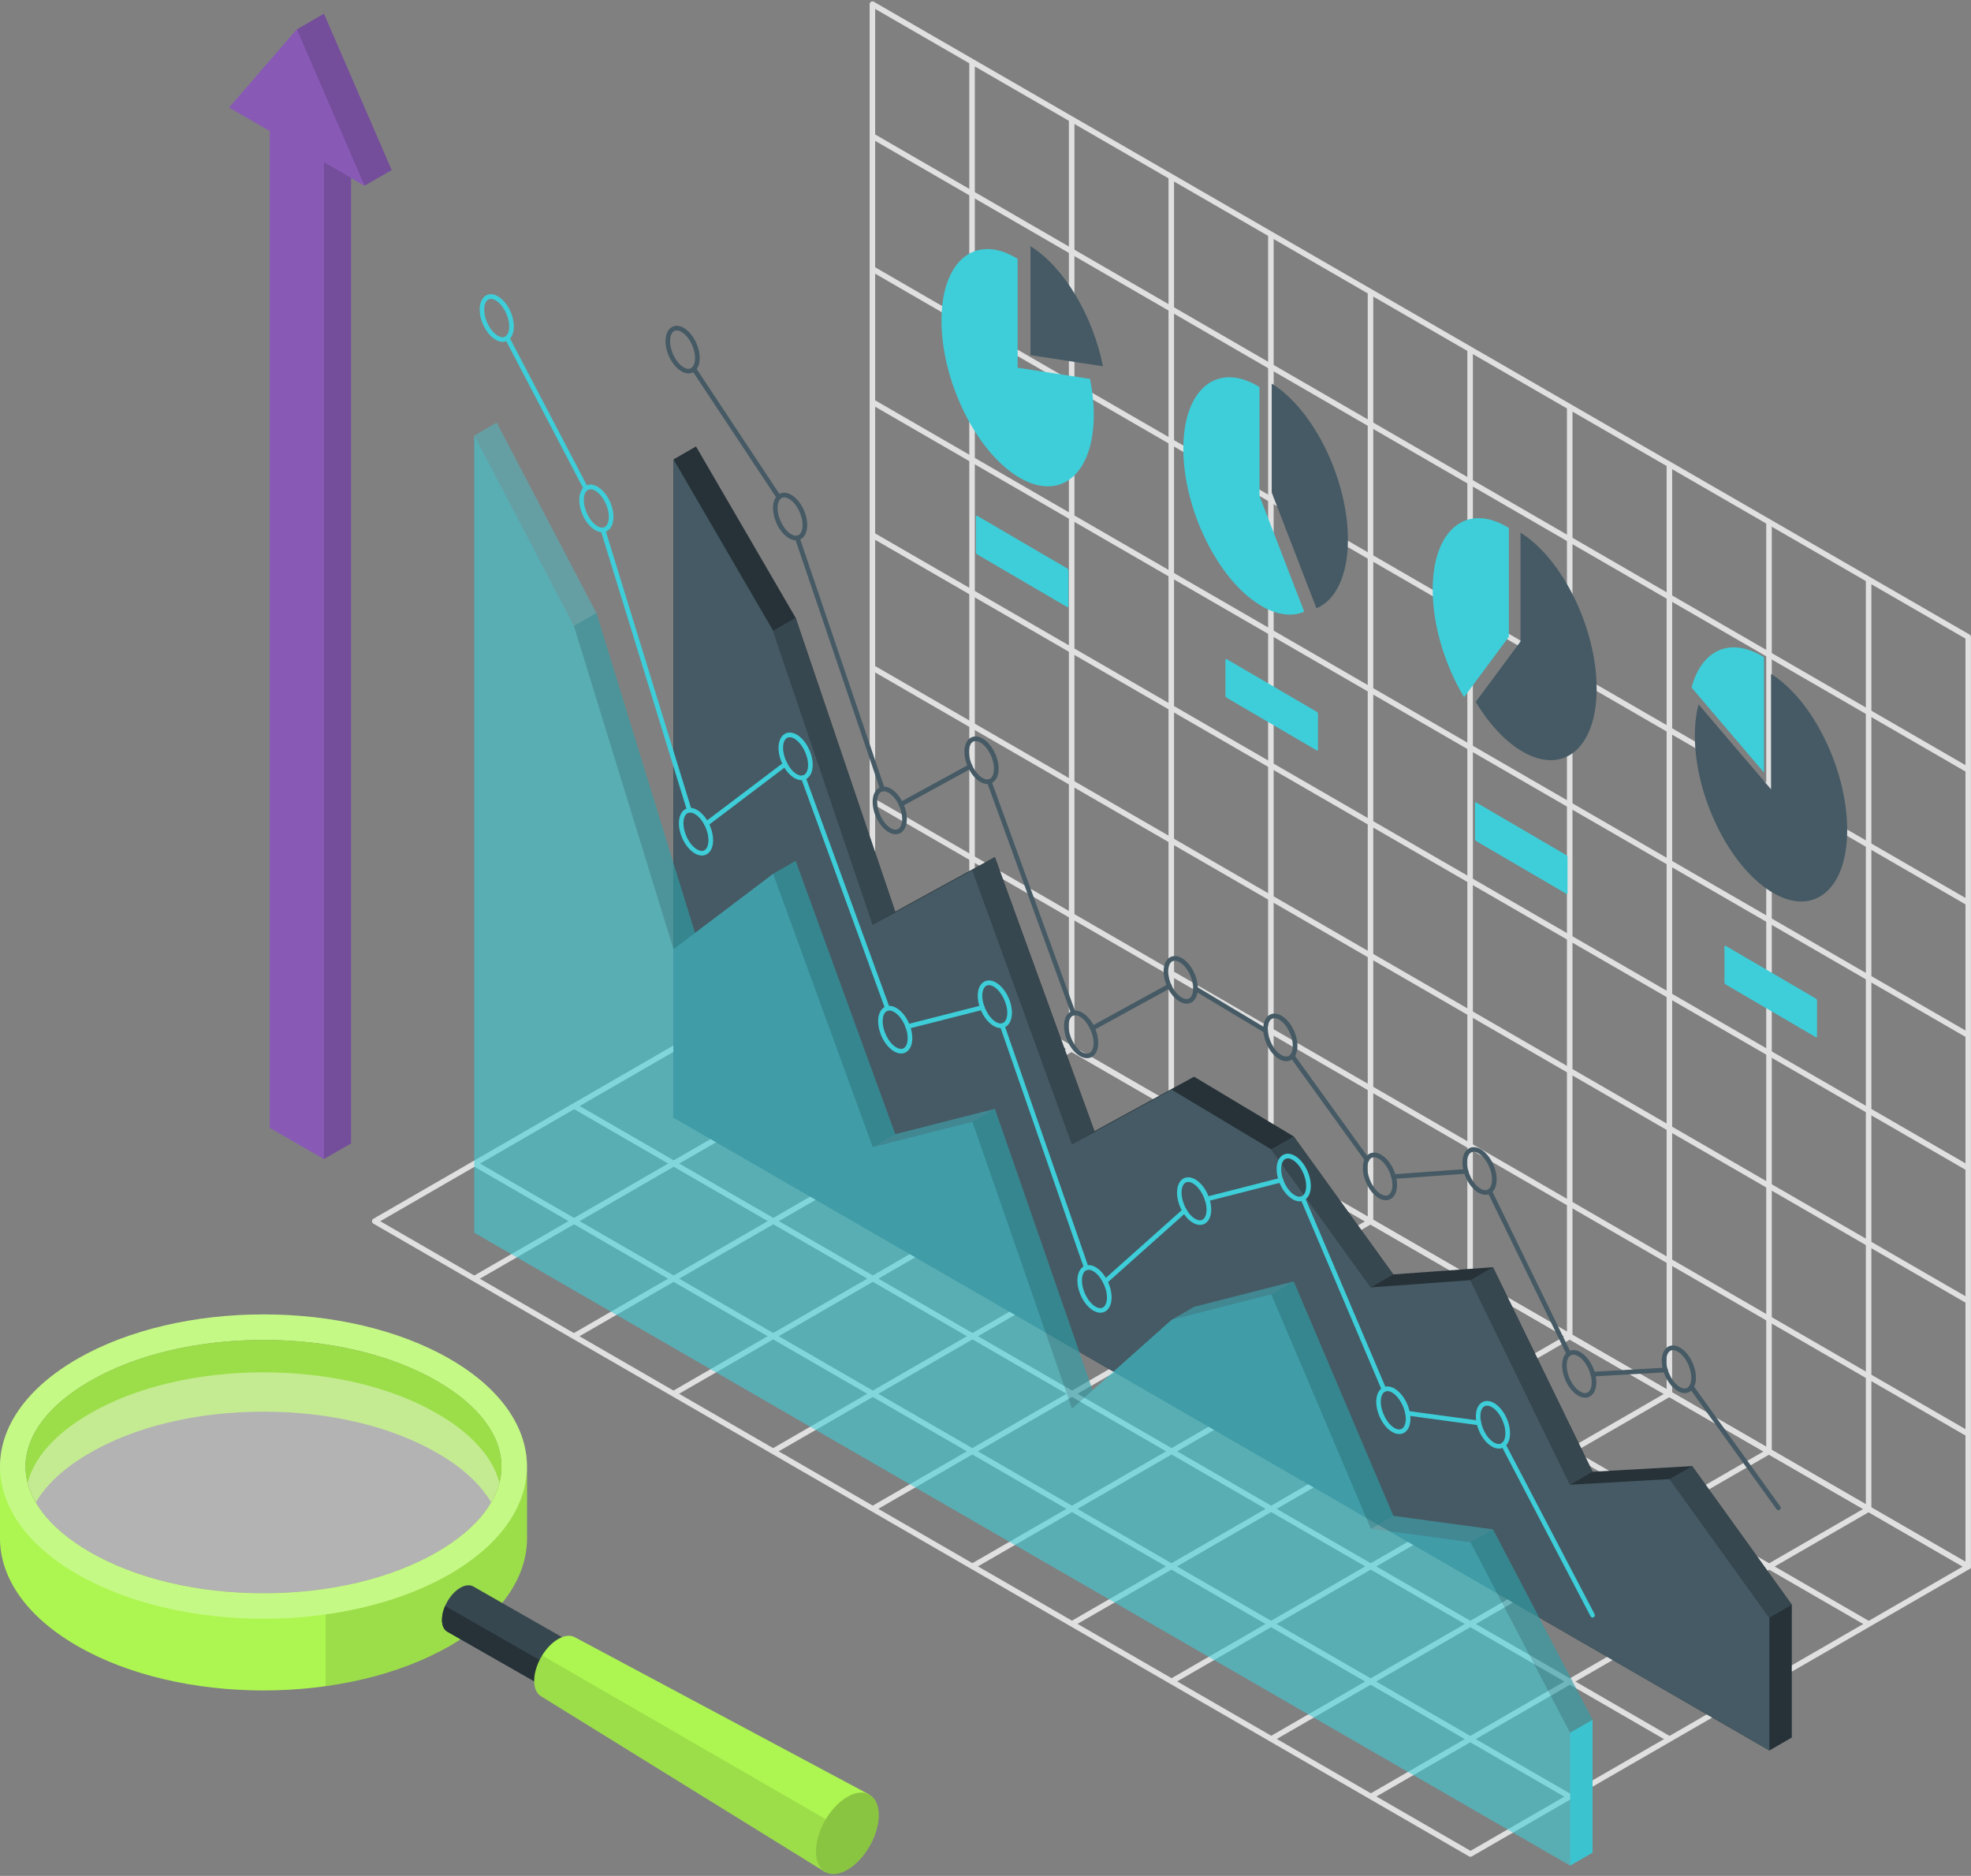 <svg width="619" height="589" viewBox="0 0 619 589" fill="none" xmlns="http://www.w3.org/2000/svg">
<rect x="0" y="0" width="619" height="589" fill="#808080" stroke="none"/>
<path d="M274.497 42.015L618.5 240.958L617.629 242.464L273.626 43.521L274.497 42.015Z" fill="#E0E0E0"/>
<path d="M274.489 83.716L618.492 282.659L617.621 284.165L273.618 85.222L274.489 83.716Z" fill="#E0E0E0"/>
<path d="M274.458 125.472L618.53 324.295L617.66 325.802L273.587 126.979L274.458 125.472Z" fill="#E0E0E0"/>
<path d="M274.453 167.26L618.561 366.023L617.69 367.53L273.583 168.767L274.453 167.26Z" fill="#E0E0E0"/>
<path d="M274.457 208.908L618.53 407.731L617.659 409.238L273.587 210.415L274.457 208.908Z" fill="#E0E0E0"/>
<path d="M274.445 250.633L618.517 449.456L617.647 450.963L273.574 252.139L274.445 250.633Z" fill="#E0E0E0"/>
<path d="M585.977 181.944H587.716V473.954H585.977V181.944Z" fill="#E0E0E0"/>
<path d="M554.693 163.872H556.433V455.882H554.693V163.872Z" fill="#E0E0E0"/>
<path d="M523.41 145.816H525.149V437.827H523.41V145.816Z" fill="#E0E0E0"/>
<path d="M492.109 127.744H493.849V419.754H492.109V127.744Z" fill="#E0E0E0"/>
<path d="M460.826 109.688H462.566V401.698H460.826V109.688Z" fill="#E0E0E0"/>
<path d="M429.542 91.616H431.282V383.626H429.542V91.616Z" fill="#E0E0E0"/>
<path d="M398.258 73.561H399.998V365.571H398.258V73.561Z" fill="#E0E0E0"/>
<path d="M366.975 55.489H368.715V347.499H366.975V55.489Z" fill="#E0E0E0"/>
<path d="M335.691 37.433H337.431V329.443H335.691V37.433Z" fill="#E0E0E0"/>
<path d="M304.407 19.36H306.147V311.37H304.407V19.36Z" fill="#E0E0E0"/>
<path d="M618.13 492.749C618.278 492.749 618.425 492.716 618.557 492.634C618.819 492.486 618.983 492.19 618.983 491.879V200C618.983 199.688 618.819 199.409 618.557 199.245L274.42 0.55C274.158 0.402 273.813 0.402 273.55 0.55C273.288 0.697 273.124 0.993 273.124 1.305V293.184C273.124 293.496 273.288 293.775 273.55 293.939L617.703 492.634C617.834 492.716 617.982 492.749 618.13 492.749ZM617.26 200.509V490.385L274.847 292.675V2.799L617.26 200.509Z" fill="#E0E0E0"/>
<path d="M243.289 310.371L587.361 509.194L586.491 510.7L242.418 311.877L243.289 310.371Z" fill="#E0E0E0"/>
<path d="M211.987 328.422L556.059 527.245L555.189 528.752L211.116 329.928L211.987 328.422Z" fill="#E0E0E0"/>
<path d="M180.708 346.492L524.781 545.315L523.91 546.822L179.838 347.999L180.708 346.492Z" fill="#E0E0E0"/>
<path d="M149.423 364.576L493.495 563.399L492.625 564.906L148.552 366.083L149.423 364.576Z" fill="#E0E0E0"/>
<path d="M586.413 473.066L587.283 474.573L430.855 564.893L429.985 563.386L586.413 473.066Z" fill="#E0E0E0"/>
<path d="M555.124 455L555.994 456.507L399.566 546.826L398.696 545.32L555.124 455Z" fill="#E0E0E0"/>
<path d="M523.841 436.929L524.71 438.436L368.282 528.755L367.412 527.248L523.841 436.929Z" fill="#E0E0E0"/>
<path d="M492.55 418.861L493.42 420.368L336.992 510.688L336.122 509.181L492.55 418.861Z" fill="#E0E0E0"/>
<path d="M461.275 400.804L462.145 402.311L305.716 492.63L304.846 491.123L461.275 400.804Z" fill="#E0E0E0"/>
<path d="M429.985 382.737L430.854 384.244L274.426 474.564L273.556 473.057L429.985 382.737Z" fill="#E0E0E0"/>
<path d="M398.709 364.68L399.579 366.187L243.151 456.506L242.281 454.999L398.709 364.68Z" fill="#E0E0E0"/>
<path d="M367.404 346.613L368.273 348.12L211.845 438.44L210.975 436.933L367.404 346.613Z" fill="#E0E0E0"/>
<path d="M336.128 328.556L336.998 330.062L180.569 420.382L179.699 418.875L336.128 328.556Z" fill="#E0E0E0"/>
<path d="M304.839 310.489L305.708 311.996L149.28 402.315L148.41 400.808L304.839 310.489Z" fill="#E0E0E0"/>
<path d="M461.81 582.994C461.958 582.994 462.106 582.961 462.237 582.879L618.573 492.633C618.836 492.485 619 492.19 619 491.878C619 491.566 618.836 491.287 618.573 491.123L274.437 292.428C274.174 292.28 273.83 292.28 273.567 292.428L117.247 382.69C116.985 382.838 116.821 383.134 116.821 383.445C116.821 383.757 116.985 384.036 117.247 384.2L461.384 582.895C461.515 582.977 461.663 583.01 461.81 583.01V582.994ZM616.407 491.878L461.827 581.139L119.414 383.445L273.994 294.185L616.407 491.878Z" fill="#E0E0E0"/>
<path d="M532.272 230.982C532.272 249.859 542.974 271.788 556.203 279.979C569.399 288.153 580.117 279.47 580.117 260.61C580.117 241.75 569.415 219.804 556.203 211.613V247.84L533.437 221.15C532.682 224.006 532.272 227.305 532.272 230.982Z" fill="#455A64"/>
<path d="M531.239 215.882C534.357 204.096 543.368 199.763 553.987 206.345V242.571L531.239 215.882Z" fill="#3ECED9"/>
<path d="M477.518 201.421L463.452 220.396C467.407 226.945 472.266 232.362 477.518 235.612C490.714 243.786 501.432 235.119 501.432 216.243C501.432 197.366 490.731 175.437 477.518 167.246V201.421Z" fill="#455A64"/>
<path d="M459.808 218.901C453.834 208.987 449.944 196.512 449.944 185.154C449.944 166.277 460.645 157.594 473.858 165.768V199.943L459.792 218.901H459.808Z" fill="#3ECED9"/>
<path d="M323.627 77.328V111.502L346.393 115.015C343.29 99.372 334.263 83.894 323.627 77.311V77.328Z" fill="#455A64"/>
<path d="M342.339 118.955C343.094 122.747 343.504 126.555 343.504 130.248C343.504 149.124 332.802 157.808 319.59 149.633C306.377 141.459 295.676 119.529 295.676 100.653C295.676 81.777 306.377 73.094 319.59 81.268V115.459L342.339 118.971V118.955Z" fill="#3ECED9"/>
<path d="M399.39 120.465V154.64L413.44 190.997C419.414 188.486 423.321 180.804 423.321 169.429C423.321 150.569 412.619 128.623 399.39 120.449V120.465Z" fill="#455A64"/>
<path d="M409.6 192.08C405.66 193.738 400.802 193.163 395.55 189.897C382.337 181.723 371.636 159.793 371.636 140.917C371.636 122.04 382.337 113.357 395.55 121.531V155.722L409.6 192.08Z" fill="#3ECED9"/>
<path d="M570.647 325.398V314.236C570.647 313.973 570.466 313.645 570.237 313.514L541.989 297.001C541.76 296.87 541.579 296.968 541.579 297.247V308.409C541.579 308.671 541.76 309 541.989 309.131L570.237 325.644C570.466 325.775 570.647 325.677 570.647 325.398Z" fill="#3ECED9"/>
<path d="M492.29 280.373V269.211C492.29 268.949 492.109 268.621 491.88 268.489L463.633 251.976C463.403 251.845 463.222 251.944 463.222 252.223V263.384C463.222 263.647 463.403 263.975 463.633 264.107L491.88 280.619C492.109 280.751 492.29 280.652 492.29 280.373Z" fill="#3ECED9"/>
<path d="M413.917 235.365V224.203C413.917 223.94 413.736 223.612 413.506 223.481L385.259 206.968C385.029 206.837 384.849 206.935 384.849 207.214V218.376C384.849 218.639 385.029 218.967 385.259 219.098L413.506 235.611C413.736 235.742 413.917 235.644 413.917 235.365Z" fill="#3ECED9"/>
<path d="M335.56 190.357V179.195C335.56 178.933 335.379 178.604 335.149 178.473L306.902 161.96C306.672 161.829 306.492 161.927 306.492 162.207V173.368C306.492 173.631 306.672 173.959 306.902 174.09L335.149 190.603C335.379 190.735 335.56 190.636 335.56 190.357Z" fill="#3ECED9"/>
<path d="M218.582 140.178L249.866 193.967L281.15 286.248L312.433 269.112L343.717 355.188L375.001 338.068L406.284 356.813L437.568 400.147L468.868 397.882L500.151 462.111L531.435 460.338L562.719 503.853V545.561L555.677 549.632L211.525 350.888V144.248L218.582 140.178Z" fill="#263238"/>
<path d="M555.678 507.923L524.378 464.409L493.094 466.182L461.81 401.953L430.527 404.218L399.243 360.884L367.96 342.139L336.676 359.259L305.392 273.183L274.092 290.303L242.809 198.038L211.525 144.249V350.888L555.678 549.632V507.923Z" fill="#455A64"/>
<path d="M562.719 503.854L555.677 507.924L524.377 464.41L531.435 460.339L562.719 503.854Z" fill="#37474F"/>
<path d="M468.868 397.883L461.81 401.954L493.094 466.183L500.151 462.112L468.868 397.883Z" fill="#37474F"/>
<path d="M437.568 400.148L430.527 404.219L399.243 360.885L406.284 356.814L437.568 400.148Z" fill="#37474F"/>
<path d="M312.433 269.112L305.392 273.183L336.676 359.259L343.717 355.188L312.433 269.112Z" fill="#37474F"/>
<path d="M249.866 193.968L242.809 198.039L274.092 290.304L281.15 286.249L249.866 193.968Z" fill="#37474F"/>
<path d="M244.631 156.872C244.762 156.872 244.91 156.839 245.024 156.757C245.353 156.543 245.451 156.084 245.221 155.755L218.484 115.409C218.271 115.081 217.811 114.982 217.483 115.212C217.155 115.426 217.056 115.885 217.286 116.213L244.023 156.56C244.155 156.773 244.384 156.888 244.631 156.888V156.872Z" fill="#455A64"/>
<path d="M277.144 248.496C277.144 248.496 277.292 248.496 277.374 248.463C277.752 248.332 277.948 247.921 277.834 247.544L251.08 168.657C250.949 168.279 250.538 168.066 250.161 168.197C249.783 168.328 249.586 168.739 249.701 169.116L276.455 248.003C276.553 248.299 276.832 248.496 277.144 248.496Z" fill="#455A64"/>
<path d="M282.954 253.256C283.069 253.256 283.184 253.224 283.299 253.174L305.046 241.29C305.391 241.094 305.522 240.667 305.325 240.306C305.129 239.961 304.685 239.83 304.341 240.01L282.593 251.894C282.248 252.091 282.117 252.518 282.314 252.879C282.445 253.125 282.692 253.256 282.954 253.256Z" fill="#455A64"/>
<path d="M337.102 318.848C337.102 318.848 337.266 318.848 337.348 318.799C337.725 318.668 337.922 318.241 337.774 317.863L311.333 245.115C311.201 244.738 310.791 244.541 310.414 244.688C310.036 244.82 309.839 245.246 309.987 245.624L336.429 318.372C336.527 318.668 336.806 318.848 337.102 318.848Z" fill="#455A64"/>
<path d="M343.061 323.575C343.176 323.575 343.29 323.542 343.405 323.493L367.615 310.23C367.959 310.033 368.091 309.606 367.894 309.245C367.697 308.9 367.254 308.769 366.909 308.966L342.7 322.229C342.355 322.426 342.224 322.853 342.421 323.214C342.552 323.46 342.798 323.591 343.061 323.591V323.575Z" fill="#455A64"/>
<path d="M397.47 324.362C397.716 324.362 397.963 324.231 398.094 324.017C398.307 323.673 398.192 323.23 397.848 323.016L375.821 309.819C375.477 309.622 375.033 309.721 374.836 310.065C374.623 310.41 374.738 310.853 375.083 311.05L397.109 324.247C397.224 324.313 397.355 324.346 397.487 324.346L397.47 324.362Z" fill="#455A64"/>
<path d="M429.313 364.824C429.46 364.824 429.608 364.774 429.739 364.692C430.068 364.462 430.133 364.003 429.904 363.675L406.416 331.141C406.186 330.813 405.727 330.748 405.399 330.977C405.07 331.207 405.005 331.667 405.234 331.995L428.722 364.528C428.869 364.725 429.083 364.824 429.313 364.824Z" fill="#455A64"/>
<path d="M437.65 370.159C437.65 370.159 437.683 370.159 437.699 370.159L460.481 368.517C460.875 368.484 461.187 368.14 461.154 367.746C461.121 367.352 460.809 367.04 460.382 367.073L437.601 368.714C437.207 368.747 436.895 369.092 436.928 369.486C436.961 369.863 437.273 370.159 437.65 370.159Z" fill="#455A64"/>
<path d="M492.716 425.803C492.831 425.803 492.929 425.787 493.028 425.737C493.389 425.557 493.537 425.13 493.356 424.769L468.49 373.704C468.309 373.343 467.883 373.195 467.522 373.376C467.161 373.556 467.013 373.983 467.193 374.344L492.059 425.409C492.191 425.672 492.437 425.82 492.716 425.82V425.803Z" fill="#455A64"/>
<path d="M500.234 432.188C500.234 432.188 500.266 432.188 500.283 432.188L523.097 430.891C523.491 430.875 523.803 430.53 523.77 430.12C523.754 429.726 523.458 429.447 522.999 429.43L500.184 430.727C499.79 430.743 499.478 431.088 499.495 431.498C499.511 431.876 499.84 432.188 500.217 432.188H500.234Z" fill="#455A64"/>
<path d="M558.516 474.176C558.664 474.176 558.812 474.127 558.943 474.045C559.271 473.815 559.337 473.356 559.107 473.027L531.779 435.028C531.549 434.7 531.09 434.634 530.761 434.864C530.433 435.094 530.368 435.553 530.597 435.882L557.925 473.881C558.073 474.078 558.286 474.176 558.516 474.176Z" fill="#455A64"/>
<path d="M529.088 437.408C529.646 437.408 530.171 437.277 530.647 436.998C531.895 436.276 532.617 434.683 532.617 432.615C532.617 428.906 530.417 424.736 527.611 423.111C526.265 422.323 524.919 422.241 523.852 422.865C522.605 423.587 521.882 425.179 521.882 427.248C521.882 430.957 524.082 435.127 526.888 436.752C527.643 437.195 528.398 437.408 529.104 437.408H529.088ZM525.395 423.916C525.937 423.916 526.462 424.145 526.872 424.375C529.236 425.738 531.156 429.431 531.156 432.615C531.156 434.142 530.696 435.291 529.909 435.75C529.137 436.193 528.218 435.865 527.594 435.504C525.231 434.142 523.31 430.448 523.31 427.264C523.31 425.738 523.77 424.589 524.558 424.129C524.82 423.981 525.116 423.916 525.395 423.916Z" fill="#455A64"/>
<path d="M466.504 375.148C467.062 375.148 467.587 375.017 468.063 374.738C469.311 374.016 470.033 372.424 470.033 370.355C470.033 366.646 467.833 362.477 465.027 360.852C463.681 360.064 462.335 359.982 461.268 360.605C460.021 361.328 459.298 362.92 459.298 364.988C459.298 368.698 461.498 372.867 464.304 374.492C465.06 374.935 465.815 375.148 466.52 375.148H466.504ZM462.811 361.656C463.353 361.656 463.878 361.886 464.288 362.115C466.652 363.478 468.572 367.171 468.572 370.355C468.572 371.882 468.112 373.031 467.325 373.491C466.537 373.95 465.634 373.605 465.01 373.244C462.647 371.882 460.726 368.189 460.726 365.004C460.726 363.478 461.186 362.329 461.974 361.869C462.236 361.721 462.532 361.656 462.811 361.656Z" fill="#455A64"/>
<path d="M497.804 438.852C498.362 438.852 498.887 438.721 499.363 438.442C500.611 437.719 501.333 436.127 501.333 434.059C501.333 430.349 499.134 426.18 496.327 424.555C494.981 423.784 493.635 423.685 492.568 424.309C491.321 425.031 490.599 426.623 490.599 428.692C490.599 432.401 492.798 436.57 495.605 438.195C496.36 438.639 497.115 438.852 497.821 438.852H497.804ZM494.111 425.359C494.653 425.359 495.178 425.589 495.588 425.819C497.952 427.181 499.872 430.875 499.872 434.059C499.872 435.586 499.413 436.735 498.625 437.194C497.837 437.654 496.934 437.309 496.311 436.948C493.947 435.586 492.027 431.892 492.027 428.708C492.027 427.181 492.486 426.032 493.274 425.573C493.537 425.425 493.832 425.359 494.111 425.359Z" fill="#455A64"/>
<path d="M435.22 376.855C435.778 376.855 436.303 376.724 436.779 376.445C438.027 375.723 438.749 374.131 438.749 372.062C438.749 368.353 436.55 364.184 433.743 362.559C432.397 361.771 431.051 361.689 429.984 362.312C428.737 363.035 428.015 364.627 428.015 366.695C428.015 370.405 430.214 374.574 433.021 376.199C433.776 376.642 434.531 376.855 435.237 376.855H435.22ZM431.527 363.363C432.069 363.363 432.594 363.593 433.004 363.822C435.368 365.185 437.288 368.878 437.288 372.062C437.288 373.589 436.829 374.738 436.041 375.198C435.253 375.657 434.35 375.312 433.727 374.951C431.363 373.589 429.443 369.896 429.443 366.711C429.443 365.185 429.902 364.036 430.69 363.576C430.953 363.429 431.248 363.363 431.527 363.363Z" fill="#455A64"/>
<path d="M403.936 333.21C404.495 333.21 405.02 333.079 405.496 332.8C406.743 332.078 407.465 330.486 407.465 328.417C407.465 324.708 405.266 320.539 402.459 318.914C401.113 318.126 399.768 318.044 398.701 318.667C397.453 319.39 396.731 320.982 396.731 323.05C396.731 326.76 398.93 330.929 401.737 332.554C402.492 332.997 403.247 333.21 403.953 333.21H403.936ZM400.244 319.701C400.785 319.701 401.31 319.931 401.721 320.161C404.084 321.523 406.005 325.217 406.005 328.401C406.005 329.928 405.545 331.077 404.757 331.536C403.969 331.979 403.067 331.651 402.443 331.29C400.079 329.928 398.159 326.234 398.159 323.05C398.159 321.523 398.619 320.374 399.406 319.915C399.669 319.767 399.964 319.701 400.244 319.701Z" fill="#455A64"/>
<path d="M372.653 315.138C373.211 315.138 373.737 315.006 374.213 314.727C375.46 314.005 376.182 312.413 376.182 310.345C376.182 306.635 373.983 302.466 371.176 300.841C369.83 300.053 368.501 299.971 367.417 300.595C366.17 301.317 365.448 302.909 365.448 304.977C365.448 308.687 367.647 312.856 370.454 314.481C371.209 314.924 371.964 315.138 372.67 315.138H372.653ZM368.96 301.645C369.502 301.645 370.027 301.875 370.437 302.105C372.801 303.467 374.721 307.16 374.721 310.345C374.721 311.871 374.262 313.02 373.474 313.48C372.686 313.939 371.783 313.595 371.16 313.234C368.796 311.871 366.876 308.178 366.876 304.994C366.876 303.467 367.335 302.318 368.123 301.858C368.386 301.711 368.681 301.645 368.96 301.645Z" fill="#455A64"/>
<path d="M341.37 332.258C341.928 332.258 342.453 332.126 342.929 331.847C344.176 331.125 344.898 329.533 344.898 327.465C344.898 323.755 342.699 319.586 339.892 317.961C338.547 317.173 337.217 317.091 336.134 317.715C334.886 318.437 334.164 320.029 334.164 322.097C334.164 325.807 336.364 329.976 339.17 331.601C339.925 332.044 340.68 332.258 341.386 332.258H341.37ZM337.677 318.765C338.218 318.765 338.743 318.995 339.154 319.225C341.468 320.571 343.438 324.346 343.438 327.465C343.438 328.991 342.978 330.14 342.19 330.6C341.402 331.043 340.5 330.715 339.876 330.354C337.512 328.991 335.592 325.298 335.592 322.114C335.592 320.587 336.052 319.438 336.84 318.979C337.102 318.831 337.398 318.765 337.677 318.765Z" fill="#455A64"/>
<path d="M310.086 246.182C310.644 246.182 311.17 246.05 311.646 245.771C312.893 245.049 313.615 243.457 313.615 241.389C313.615 237.679 311.416 233.51 308.609 231.885C307.263 231.097 305.934 231.015 304.851 231.639C303.603 232.361 302.881 233.953 302.881 236.021C302.881 239.731 305.08 243.9 307.887 245.525C308.642 245.968 309.397 246.182 310.103 246.182H310.086ZM306.393 232.689C306.935 232.689 307.46 232.919 307.871 233.149C310.234 234.511 312.154 238.204 312.154 241.389C312.154 242.915 311.695 244.064 310.907 244.524C310.119 244.967 309.216 244.639 308.593 244.278C306.229 242.915 304.309 239.222 304.309 236.038C304.309 234.511 304.768 233.362 305.556 232.902C305.819 232.755 306.114 232.689 306.393 232.689Z" fill="#455A64"/>
<path d="M281.264 261.939C281.822 261.939 282.347 261.808 282.823 261.529C284.071 260.806 284.793 259.214 284.793 257.146C284.793 253.436 282.594 249.267 279.787 247.642C278.441 246.854 277.095 246.772 276.028 247.396C274.781 248.118 274.059 249.71 274.059 251.778C274.059 255.488 276.258 259.657 279.065 261.282C279.82 261.725 280.575 261.939 281.281 261.939H281.264ZM277.571 248.446C278.113 248.446 278.638 248.676 279.048 248.906C281.412 250.268 283.332 253.962 283.332 257.146C283.332 258.672 282.873 259.821 282.085 260.281C281.297 260.724 280.394 260.396 279.771 260.035C277.407 258.672 275.487 254.979 275.487 251.795C275.487 250.268 275.946 249.119 276.734 248.66C276.997 248.512 277.292 248.446 277.571 248.446Z" fill="#455A64"/>
<path d="M249.981 169.658C250.539 169.658 251.064 169.527 251.54 169.248C252.788 168.526 253.51 166.933 253.51 164.865C253.51 161.156 251.31 156.986 248.504 155.361C247.158 154.573 245.812 154.491 244.745 155.115C243.498 155.837 242.775 157.429 242.775 159.498C242.775 163.207 244.975 167.377 247.782 169.002C248.537 169.445 249.292 169.658 249.997 169.658H249.981ZM246.288 156.166C246.83 156.166 247.355 156.395 247.765 156.625C250.129 157.988 252.049 161.681 252.049 164.865C252.049 166.392 251.589 167.541 250.802 168C250.014 168.46 249.111 168.115 248.487 167.754C246.173 166.408 244.203 162.633 244.203 159.514C244.203 157.988 244.663 156.839 245.451 156.379C245.713 156.231 246.009 156.166 246.288 156.166Z" fill="#455A64"/>
<path d="M216.218 117.248C216.776 117.248 217.302 117.117 217.777 116.838C219.025 116.115 219.747 114.523 219.747 112.455C219.747 108.745 217.548 104.576 214.741 102.951C213.395 102.163 212.066 102.081 210.982 102.705C209.735 103.427 209.013 105.019 209.013 107.088C209.013 110.797 211.212 114.966 214.019 116.591C214.774 117.035 215.529 117.248 216.235 117.248H216.218ZM212.525 103.755C213.067 103.755 213.592 103.985 214.002 104.215C216.366 105.577 218.286 109.271 218.286 112.455C218.286 113.982 217.827 115.131 217.039 115.59C216.251 116.05 215.348 115.705 214.725 115.344C212.361 113.982 210.441 110.288 210.441 107.104C210.441 105.577 210.9 104.428 211.688 103.969C211.951 103.821 212.246 103.755 212.525 103.755Z" fill="#455A64"/>
<path d="M184 154.098C184.115 154.098 184.23 154.065 184.328 154.016C184.689 153.835 184.821 153.392 184.64 153.031L159.922 105.79C159.741 105.429 159.298 105.298 158.953 105.478C158.592 105.659 158.461 106.102 158.642 106.463L183.36 153.704C183.491 153.95 183.737 154.098 184 154.098Z" fill="#3ECED9"/>
<path d="M216.498 255.144C216.498 255.144 216.646 255.144 216.711 255.111C217.089 254.996 217.302 254.586 217.187 254.208L190.056 166.179C189.941 165.801 189.531 165.588 189.153 165.702C188.776 165.817 188.562 166.228 188.677 166.605L215.808 254.635C215.907 254.947 216.186 255.144 216.498 255.144Z" fill="#3ECED9"/>
<path d="M221.865 259.379C222.012 259.379 222.177 259.33 222.308 259.231L247.026 240.535C247.338 240.289 247.404 239.846 247.174 239.518C246.928 239.206 246.468 239.14 246.156 239.37L221.438 258.066C221.126 258.312 221.06 258.755 221.29 259.084C221.438 259.264 221.651 259.363 221.865 259.363V259.379Z" fill="#3ECED9"/>
<path d="M278.721 317.354C278.721 317.354 278.885 317.354 278.967 317.305C279.344 317.174 279.541 316.747 279.394 316.369L252.968 243.884C252.837 243.506 252.41 243.309 252.033 243.457C251.655 243.588 251.458 244.015 251.606 244.393L278.031 316.878C278.13 317.174 278.409 317.354 278.704 317.354H278.721Z" fill="#3ECED9"/>
<path d="M285.072 323.034C285.072 323.034 285.187 323.034 285.253 323.018L308.674 317.059C309.068 316.961 309.298 316.567 309.199 316.173C309.101 315.779 308.707 315.549 308.313 315.648L284.891 321.606C284.498 321.705 284.268 322.099 284.366 322.493C284.448 322.821 284.744 323.034 285.072 323.034Z" fill="#3ECED9"/>
<path d="M341.173 398.786C341.173 398.786 341.337 398.786 341.402 398.753C341.78 398.622 341.977 398.212 341.846 397.834L315.437 321.787C315.305 321.409 314.895 321.212 314.518 321.343C314.14 321.475 313.943 321.885 314.074 322.263L340.483 398.31C340.582 398.605 340.861 398.802 341.173 398.802V398.786Z" fill="#3ECED9"/>
<path d="M347.082 403.119C347.246 403.119 347.426 403.054 347.558 402.939L372.506 380.681C372.801 380.418 372.834 379.959 372.571 379.663C372.309 379.368 371.849 379.335 371.554 379.598L346.606 401.855C346.31 402.118 346.277 402.578 346.54 402.873C346.688 403.037 346.885 403.119 347.082 403.119Z" fill="#3ECED9"/>
<path d="M379.055 377.184C379.055 377.184 379.17 377.184 379.235 377.168L402.476 371.242C402.87 371.144 403.1 370.75 403.002 370.356C402.903 369.962 402.509 369.732 402.115 369.831L378.874 375.756C378.48 375.855 378.251 376.249 378.349 376.643C378.431 376.971 378.726 377.184 379.055 377.184Z" fill="#3ECED9"/>
<path d="M434.679 437.047C434.778 437.047 434.876 437.031 434.958 436.981C435.32 436.817 435.5 436.407 435.336 436.029L409.797 375.937C409.633 375.576 409.222 375.395 408.845 375.559C408.484 375.723 408.303 376.134 408.467 376.511L434.006 436.604C434.121 436.883 434.384 437.047 434.679 437.047Z" fill="#3ECED9"/>
<path d="M464.453 447.502C464.814 447.502 465.126 447.24 465.176 446.879C465.225 446.485 464.946 446.124 464.552 446.058L442.148 443.021C441.754 442.988 441.393 443.251 441.327 443.645C441.278 444.039 441.557 444.4 441.951 444.466L464.355 447.502C464.355 447.502 464.421 447.502 464.453 447.502Z" fill="#3ECED9"/>
<path d="M500.152 507.875C500.267 507.875 500.382 507.843 500.48 507.793C500.841 507.613 500.973 507.17 500.792 506.825L472.791 453.314C472.611 452.953 472.167 452.822 471.823 453.002C471.462 453.183 471.33 453.626 471.511 453.971L499.512 507.481C499.643 507.728 499.889 507.875 500.152 507.875Z" fill="#3ECED9"/>
<path d="M470.706 454.84C471.264 454.84 471.789 454.709 472.265 454.43C473.513 453.708 474.235 452.116 474.235 450.047C474.235 446.338 472.035 442.168 469.229 440.543C467.883 439.756 466.537 439.673 465.47 440.297C464.223 441.019 463.501 442.612 463.501 444.68C463.501 448.389 465.7 452.559 468.507 454.184C469.262 454.627 470.017 454.84 470.722 454.84H470.706ZM467.013 441.348C467.555 441.348 468.08 441.578 468.49 441.807C470.854 443.17 472.774 446.863 472.774 450.047C472.774 451.574 472.315 452.723 471.527 453.182C470.739 453.642 469.836 453.297 469.212 452.936C466.849 451.574 464.929 447.881 464.929 444.696C464.929 443.17 465.388 442.021 466.176 441.561C466.439 441.413 466.734 441.348 467.013 441.348Z" fill="#3ECED9"/>
<path d="M408.14 377.201C408.698 377.201 409.223 377.069 409.699 376.79C410.946 376.068 411.668 374.476 411.668 372.408C411.668 368.698 409.469 364.529 406.662 362.904C405.317 362.132 403.971 362.034 402.904 362.658C401.656 363.38 400.934 364.972 400.934 367.04C400.934 370.75 403.134 374.919 405.94 376.544C406.695 376.987 407.45 377.201 408.156 377.201H408.14ZM404.447 363.708C404.988 363.708 405.513 363.938 405.924 364.168C408.287 365.53 410.208 369.223 410.208 372.408C410.208 373.934 409.748 375.083 408.96 375.543C408.172 375.986 407.27 375.658 406.646 375.297C404.282 373.934 402.362 370.241 402.362 367.057C402.362 365.53 402.822 364.381 403.61 363.921C403.872 363.774 404.168 363.708 404.447 363.708Z" fill="#3ECED9"/>
<path d="M439.423 450.277C439.981 450.277 440.506 450.145 440.982 449.866C442.229 449.144 442.952 447.552 442.952 445.484C442.952 441.774 440.752 437.605 437.946 435.98C436.6 435.192 435.27 435.11 434.187 435.734C432.94 436.456 432.217 438.048 432.217 440.116C432.217 443.826 434.417 447.995 437.223 449.62C437.978 450.063 438.733 450.277 439.423 450.277ZM435.73 436.784C436.271 436.784 436.797 437.014 437.207 437.244C439.521 438.59 441.491 442.365 441.491 445.484C441.491 447.01 441.031 448.159 440.243 448.619C439.456 449.062 438.553 448.734 437.929 448.373C435.615 447.027 433.645 443.251 433.645 440.133C433.645 438.606 434.105 437.457 434.893 436.998C435.155 436.85 435.451 436.784 435.73 436.784Z" fill="#3ECED9"/>
<path d="M376.855 384.604C377.413 384.604 377.939 384.473 378.415 384.194C379.662 383.471 380.384 381.879 380.384 379.811C380.384 376.101 378.185 371.932 375.378 370.307C374.032 369.536 372.686 369.437 371.62 370.061C370.372 370.783 369.65 372.375 369.65 374.444C369.65 378.153 371.849 382.322 374.656 383.947C375.411 384.391 376.166 384.604 376.872 384.604H376.855ZM373.162 371.111C373.704 371.111 374.229 371.341 374.64 371.571C376.954 372.917 378.924 376.692 378.924 379.811C378.924 381.338 378.464 382.487 377.676 382.946C376.888 383.406 375.986 383.061 375.362 382.7C372.998 381.338 371.078 377.644 371.078 374.46C371.078 372.933 371.538 371.784 372.325 371.325C372.588 371.177 372.883 371.111 373.162 371.111Z" fill="#3ECED9"/>
<path d="M345.572 412.18C346.13 412.18 346.655 412.048 347.131 411.769C348.378 411.047 349.101 409.455 349.101 407.387C349.101 403.677 346.901 399.508 344.095 397.883C342.749 397.095 341.403 397.013 340.336 397.637C339.089 398.359 338.366 399.951 338.366 402.019C338.366 405.729 340.566 409.898 343.372 411.523C344.127 411.966 344.882 412.18 345.572 412.18ZM341.879 398.687C342.42 398.687 342.946 398.917 343.356 399.147C345.67 400.493 347.64 404.268 347.64 407.387C347.64 408.913 347.18 410.062 346.392 410.522C345.605 410.965 344.702 410.637 344.078 410.276C341.715 408.913 339.794 405.22 339.794 402.036C339.794 400.509 340.254 399.36 341.042 398.9C341.304 398.753 341.6 398.687 341.879 398.687Z" fill="#3ECED9"/>
<path d="M314.271 322.804C314.829 322.804 315.355 322.672 315.831 322.393C317.078 321.671 317.8 320.079 317.8 318.011C317.8 314.301 315.601 310.132 312.794 308.507C311.448 307.719 310.119 307.637 309.036 308.261C307.788 308.983 307.066 310.575 307.066 312.643C307.066 316.353 309.265 320.522 312.072 322.147C312.827 322.59 313.582 322.804 314.288 322.804H314.271ZM310.578 309.311C311.12 309.311 311.645 309.541 312.056 309.771C314.37 311.117 316.34 314.892 316.34 318.011C316.34 319.537 315.88 320.686 315.092 321.146C314.304 321.589 313.402 321.261 312.778 320.9C310.464 319.554 308.494 315.778 308.494 312.66C308.494 311.133 308.954 309.984 309.741 309.524C310.004 309.377 310.299 309.311 310.578 309.311Z" fill="#3ECED9"/>
<path d="M282.988 330.781C283.546 330.781 284.071 330.65 284.547 330.371C285.794 329.649 286.517 328.056 286.517 325.988C286.517 322.279 284.317 318.109 281.511 316.484C280.165 315.696 278.819 315.614 277.752 316.238C276.505 316.96 275.782 318.553 275.782 320.621C275.782 324.33 277.982 328.5 280.788 330.125C281.543 330.568 282.298 330.781 283.004 330.781H282.988ZM279.295 317.289C279.836 317.289 280.362 317.518 280.772 317.748C283.135 319.111 285.056 322.804 285.056 325.988C285.056 327.515 284.596 328.664 283.808 329.123C283.021 329.583 282.118 329.238 281.494 328.877C279.131 327.515 277.21 323.822 277.21 320.637C277.21 319.111 277.67 317.962 278.458 317.502C278.72 317.354 279.016 317.289 279.295 317.289Z" fill="#3ECED9"/>
<path d="M251.705 244.968C252.263 244.968 252.788 244.836 253.264 244.557C254.512 243.835 255.234 242.243 255.234 240.175C255.234 236.465 253.035 232.296 250.228 230.671C248.882 229.883 247.536 229.801 246.469 230.425C245.222 231.147 244.5 232.739 244.5 234.807C244.5 238.517 246.699 242.686 249.506 244.311C250.261 244.754 251.016 244.968 251.721 244.968H251.705ZM248.012 231.475C248.554 231.475 249.079 231.705 249.489 231.935C251.804 233.281 253.773 237.056 253.773 240.175C253.773 241.701 253.314 242.85 252.526 243.31C251.738 243.769 250.835 243.425 250.211 243.064C247.897 241.718 245.928 237.942 245.928 234.824C245.928 233.297 246.387 232.148 247.175 231.689C247.438 231.541 247.733 231.475 248.012 231.475Z" fill="#3ECED9"/>
<path d="M220.421 268.621C220.979 268.621 221.505 268.489 221.981 268.21C223.228 267.488 223.95 265.896 223.95 263.828C223.95 260.118 221.751 255.949 218.944 254.324C217.598 253.536 216.269 253.454 215.186 254.077C213.938 254.8 213.216 256.392 213.216 258.46C213.216 262.17 215.415 266.339 218.222 267.964C218.977 268.407 219.732 268.621 220.438 268.621H220.421ZM216.728 255.128C217.27 255.128 217.795 255.358 218.206 255.588C220.569 256.95 222.489 260.643 222.489 263.828C222.489 265.354 222.03 266.503 221.242 266.963C220.454 267.422 219.551 267.078 218.928 266.716C216.564 265.354 214.644 261.661 214.644 258.477C214.644 256.95 215.103 255.801 215.891 255.341C216.154 255.194 216.449 255.128 216.728 255.128Z" fill="#3ECED9"/>
<path d="M189.137 167.114C189.695 167.114 190.22 166.983 190.696 166.704C191.943 165.982 192.666 164.389 192.666 162.321C192.666 158.612 190.466 154.442 187.66 152.817C186.314 152.029 184.968 151.947 183.901 152.571C182.653 153.293 181.931 154.886 181.931 156.954C181.931 160.663 184.131 164.833 186.937 166.458C187.692 166.901 188.447 167.114 189.153 167.114H189.137ZM185.444 153.622C185.985 153.622 186.511 153.851 186.921 154.081C189.284 155.444 191.205 159.137 191.205 162.321C191.205 163.848 190.745 164.997 189.957 165.456C189.17 165.916 188.267 165.571 187.643 165.21C185.28 163.848 183.359 160.155 183.359 156.97C183.359 155.444 183.819 154.295 184.607 153.835C184.869 153.687 185.165 153.622 185.444 153.622Z" fill="#3ECED9"/>
<path d="M157.853 107.333C158.412 107.333 158.937 107.202 159.413 106.923C160.66 106.201 161.382 104.609 161.382 102.54C161.382 98.831 159.183 94.662 156.376 93.037C155.03 92.249 153.685 92.167 152.618 92.79C151.37 93.513 150.648 95.105 150.648 97.173C150.648 100.883 152.847 105.052 155.654 106.677C156.409 107.12 157.164 107.333 157.87 107.333H157.853ZM154.161 93.841C154.702 93.841 155.227 94.071 155.638 94.3C158.001 95.663 159.922 99.356 159.922 102.54C159.922 104.067 159.462 105.216 158.674 105.676C157.886 106.135 156.984 105.79 156.36 105.429C153.996 104.067 152.076 100.374 152.076 97.189C152.076 95.663 152.536 94.514 153.323 94.054C153.586 93.906 153.881 93.841 154.161 93.841Z" fill="#3ECED9"/>
<path opacity="0.4" d="M155.999 132.694L187.299 192.475L218.254 292.947L242.808 274.382L249.866 270.311L281.15 356.125L312.433 348.164L343.126 436.522L367.959 414.396L375 410.325L406.284 402.348L437.568 475.949L468.868 480.201L500.151 539.981V581.69L493.094 585.761L148.957 387.066V136.765L155.999 132.694Z" fill="#3ECED9"/>
<path opacity="0.3" d="M493.093 544.052L461.81 484.271L430.526 480.02L399.242 406.418L367.959 414.395L336.675 442.283L305.391 352.234L274.091 360.195L242.808 274.382L211.524 298.035L180.241 196.545L148.957 136.764V387.066L493.093 585.761V544.052Z" fill="#3ECED9"/>
<path d="M500.151 539.981L493.094 544.052V585.76L500.151 581.69V539.981Z" fill="#3ECED9"/>
<path opacity="0.05" d="M500.151 539.981L493.094 544.052V585.76L500.151 581.69V539.981Z" fill="black"/>
<path opacity="0.3" d="M437.568 475.949L430.527 480.02L399.243 406.418L406.284 402.348L437.568 475.949Z" fill="#3ECED9"/>
<path opacity="0.15" d="M437.568 475.949L430.527 480.02L399.243 406.418L406.284 402.348L437.568 475.949Z" fill="black"/>
<path opacity="0.3" d="M468.868 480.201L461.81 484.271L493.094 544.052L500.151 539.981L468.868 480.201Z" fill="#3ECED9"/>
<path opacity="0.15" d="M468.868 480.201L461.81 484.271L493.094 544.052L500.151 539.981L468.868 480.201Z" fill="black"/>
<path opacity="0.3" d="M305.392 352.235L312.434 348.164L343.126 436.522L336.676 442.284L305.392 352.235Z" fill="#3ECED9"/>
<path opacity="0.15" d="M305.392 352.235L312.434 348.164L343.126 436.522L336.676 442.284L305.392 352.235Z" fill="black"/>
<path opacity="0.3" d="M281.15 356.125L274.093 360.196L242.809 274.382L249.867 270.311L281.15 356.125Z" fill="#3ECED9"/>
<path opacity="0.15" d="M281.15 356.125L274.093 360.196L242.809 274.382L249.867 270.311L281.15 356.125Z" fill="black"/>
<path opacity="0.3" d="M180.241 196.545L187.299 192.475L218.254 292.946L211.525 298.035L180.241 196.545Z" fill="#3ECED9"/>
<path opacity="0.15" d="M180.241 196.545L187.299 192.475L218.254 292.946L211.525 298.035L180.241 196.545Z" fill="black"/>
<path d="M93.243 9.231L101.737 4.32L123 53.403L114.487 58.294L110.25 55.839V359.008L101.737 363.899L84.75 354.098V41.128L72 33.762L93.243 9.231Z" fill="#885AB6"/>
<path d="M72 33.762L93.244 9.23L114.487 58.294L101.737 50.948V363.899L84.75 354.098V41.127L72 33.762Z" fill="#885AB6"/>
<path opacity="0.15" d="M123 53.403L114.487 58.294L93.243 9.231L101.737 4.32L123 53.403Z" fill="black"/>
<path opacity="0.15" d="M110.251 359.009L101.738 363.899V50.949L110.251 55.839V359.009Z" fill="black"/>
<path d="M-0 460.489C-0 448.261 8.081 436.033 24.243 426.71C56.551 408.05 108.956 408.05 141.264 426.71C157.426 436.033 165.507 448.261 165.507 460.489V483.008C165.507 495.236 157.426 507.464 141.264 516.786C108.956 535.446 56.551 535.446 24.243 516.786C8.081 507.464 -0 495.236 -0 483.008V460.489ZM137.254 433.641C122.817 425.303 103.463 420.717 82.746 420.717C62.029 420.717 42.674 425.303 28.238 433.641C15.193 441.178 8.005 450.712 8.005 460.489C8.005 470.265 15.193 479.799 28.238 487.336C42.674 495.675 62.029 500.26 82.746 500.26C103.463 500.26 122.817 495.675 137.254 487.336C150.298 479.799 157.486 470.265 157.486 460.489C157.486 450.712 150.298 441.163 137.254 433.641Z" fill="#ADF651"/>
<path opacity="0.3" d="M141.265 494.267C108.956 512.927 56.567 512.927 24.243 494.267C-8.065 475.607 -8.065 445.355 24.243 426.695C56.552 408.035 108.956 408.035 141.265 426.695C173.573 445.355 173.573 475.607 141.265 494.267ZM157.502 460.489C157.502 450.712 150.314 441.163 137.27 433.641C122.833 425.303 103.478 420.717 82.761 420.717C62.045 420.717 42.69 425.303 28.253 433.641C15.209 441.178 8.021 450.712 8.021 460.489C8.021 470.265 15.209 479.799 28.253 487.336C42.69 495.675 62.045 500.26 82.761 500.26C103.478 500.26 122.833 495.675 137.27 487.336C150.314 479.799 157.502 470.265 157.502 460.489Z" fill="white"/>
<path d="M157.501 460.489C157.501 464.333 156.397 468.101 154.263 471.763C150.979 466.088 145.199 460.746 137.254 456.176C122.832 447.837 103.462 443.236 82.746 443.236C62.029 443.236 42.674 447.837 28.253 456.176C20.293 460.746 14.527 466.088 11.228 471.763C9.11 468.116 8.005 464.333 8.005 460.489C8.005 450.712 15.193 441.163 28.253 433.626C42.674 425.303 62.044 420.717 82.746 420.717C103.447 420.717 122.832 425.318 137.254 433.626C150.313 441.163 157.501 450.697 157.501 460.489Z" fill="#ADF651"/>
<path opacity="0.1" d="M157.501 460.489C157.501 464.333 156.397 468.101 154.263 471.763C150.979 466.088 145.199 460.746 137.254 456.176C122.832 447.837 103.462 443.236 82.746 443.236C62.029 443.236 42.674 447.837 28.253 456.176C20.293 460.746 14.527 466.088 11.228 471.763C9.11 468.116 8.005 464.333 8.005 460.489C8.005 450.712 15.193 441.163 28.253 433.626C42.674 425.303 62.044 420.717 82.746 420.717C103.447 420.717 122.832 425.318 137.254 433.626C150.313 441.163 157.501 450.697 157.501 460.489Z" fill="black"/>
<path opacity="0.4" d="M137.27 443.827C122.833 435.488 103.478 430.902 82.762 430.902C62.045 430.902 42.69 435.488 28.253 443.827C17.479 450.047 10.73 457.628 8.687 465.574C10.73 473.534 17.494 481.116 28.253 487.321C42.69 495.66 62.045 500.245 82.762 500.245C103.478 500.245 122.833 495.66 137.27 487.321C148.029 481.101 154.794 473.519 156.836 465.574C154.794 457.613 148.029 450.031 137.27 443.827Z" fill="white"/>
<path opacity="0.1" d="M102.252 506.934V529.438C116.538 527.455 130.097 523.248 141.25 516.786C157.411 507.448 165.492 495.22 165.492 482.992V460.473C165.492 458.006 165.159 455.54 164.493 453.088H164.478C168.398 467.631 160.65 483.038 141.234 494.252C130.082 500.699 116.523 504.906 102.237 506.919L102.252 506.934Z" fill="black"/>
<path d="M138.797 508.614C138.782 504.922 141.355 500.412 144.548 498.55C146.137 497.627 147.574 497.536 148.634 498.127L176.493 514.032C176.493 514.032 176.493 514.032 176.508 514.032C177.552 514.637 178.203 515.924 178.203 517.77C178.218 521.463 175.646 525.973 172.453 527.834C170.849 528.772 169.411 528.863 168.352 528.258L140.507 512.367C139.448 511.762 138.782 510.476 138.782 508.614H138.797Z" fill="#37474F"/>
<path d="M140.538 512.351C139.479 511.746 138.813 510.46 138.813 508.598C138.813 507.206 139.176 505.693 139.797 504.255L175.722 524.791C174.799 526.047 173.694 527.122 172.498 527.818C170.894 528.756 169.457 528.847 168.397 528.242L140.553 512.351H140.538Z" fill="#263238"/>
<path d="M167.777 527.758C167.761 522.945 171.106 517.073 175.267 514.652C177.31 513.456 179.156 513.335 180.518 514.077L180.594 514.107L272.964 563.443L259.178 587.808L170.001 532.646C168.624 531.859 167.777 530.179 167.761 527.758H167.777Z" fill="#ADF651"/>
<path opacity="0.1" d="M259.194 587.793L170.016 532.631C168.639 531.844 167.792 530.164 167.777 527.743C167.777 525.155 168.745 522.279 170.289 519.797L266.306 575.232L259.194 587.793Z" fill="black"/>
<path d="M266.155 587.066C271.603 583.888 276.006 576.2 275.976 569.89C275.946 563.579 271.512 561.036 266.064 564.215C260.616 567.393 256.213 575.081 256.243 581.391C256.273 587.702 260.707 590.245 266.155 587.066Z" fill="#ADF651"/>
<g opacity="0.2">
<path d="M266.155 587.066C271.603 583.888 276.006 576.2 275.976 569.89C275.946 563.579 271.512 561.036 266.064 564.215C260.616 567.393 256.213 575.081 256.243 581.391C256.273 587.702 260.707 590.245 266.155 587.066Z" fill="black"/>
</g>
</svg>
